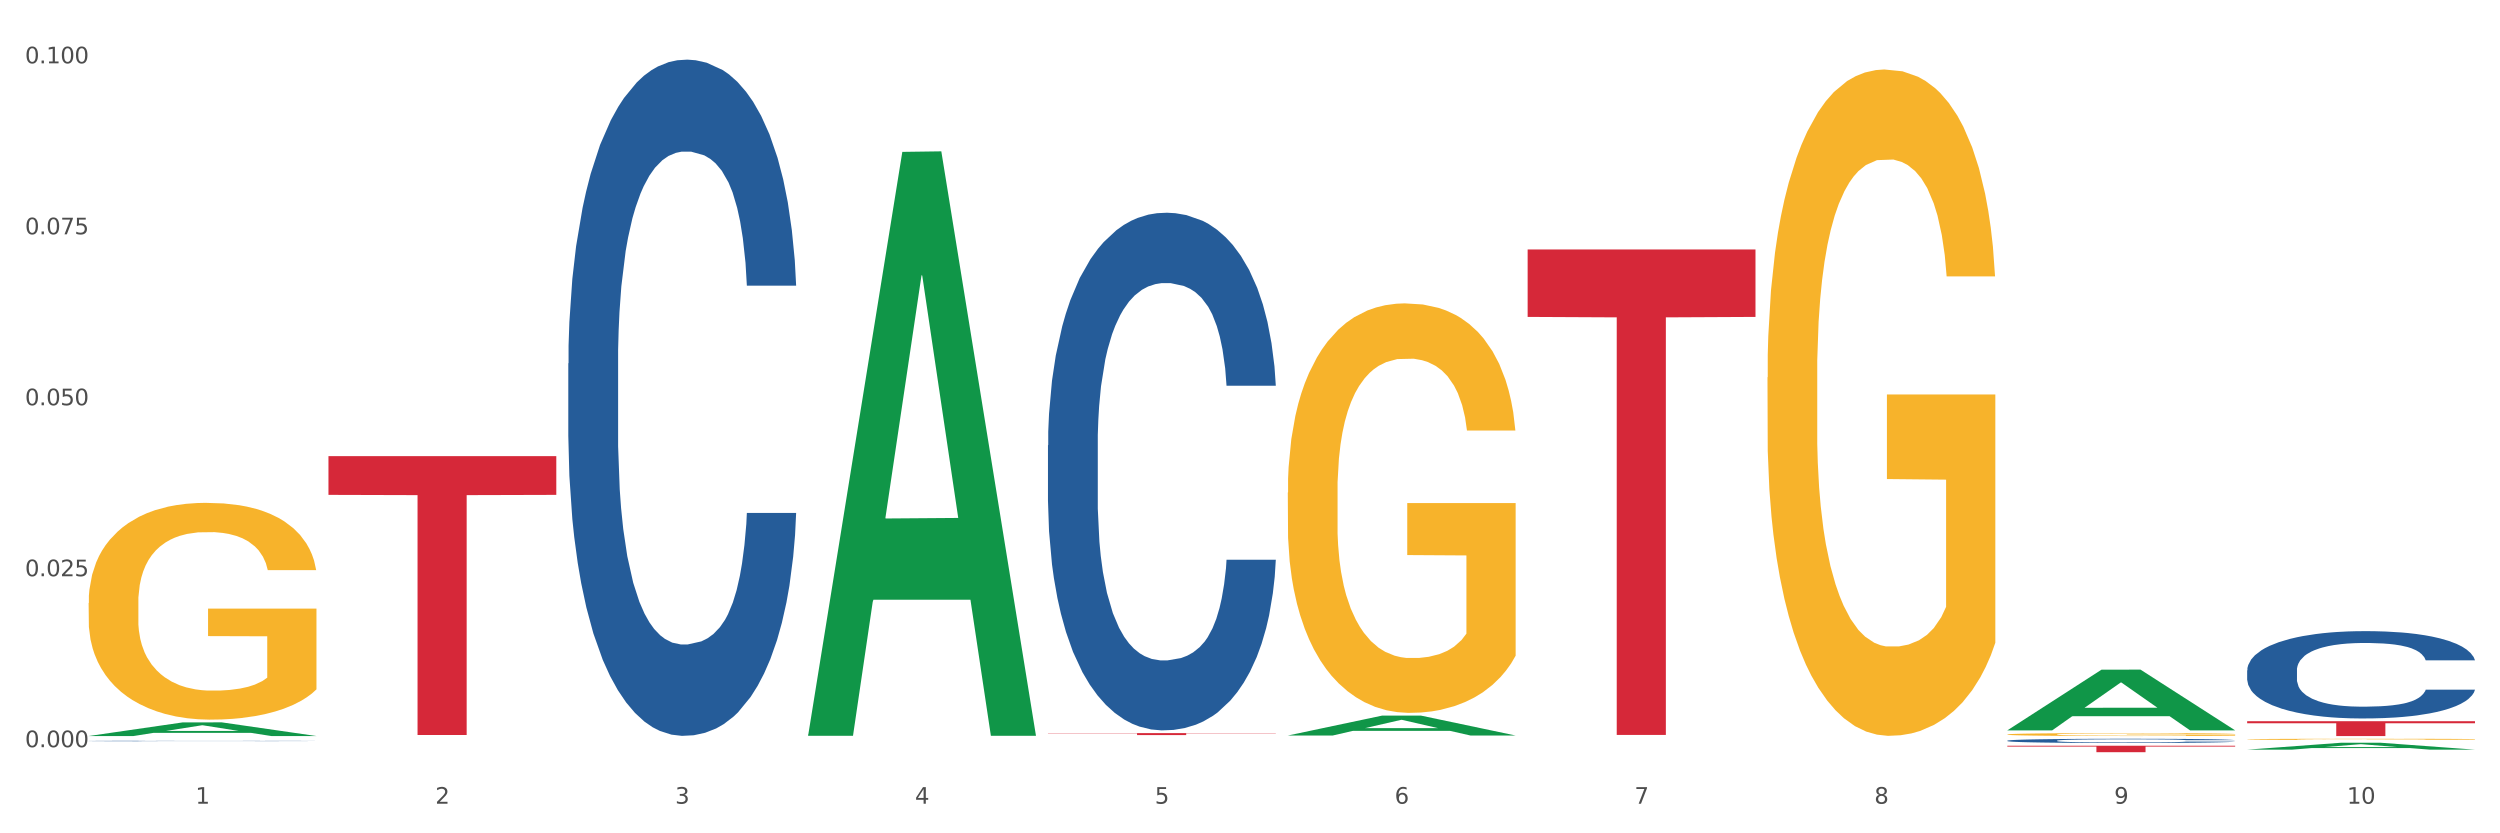 <?xml version="1.0" encoding="utf-8" standalone="no"?>
<!DOCTYPE svg PUBLIC "-//W3C//DTD SVG 1.1//EN"
  "http://www.w3.org/Graphics/SVG/1.1/DTD/svg11.dtd">
<svg xmlns:xlink="http://www.w3.org/1999/xlink" width="1080pt" height="360pt" viewBox="0 0 1080 360" xmlns="http://www.w3.org/2000/svg" version="1.1">
 <rect x="0" y="0" width="1080" height="360" fill="#333333" stroke="none"/>
 <defs>
  <style type="text/css">*{stroke-linejoin: round; stroke-linecap: butt}</style>
 </defs>
 <g id="figure_1">
  <g id="patch_1">
   <path d="M 0 360 
L 1080 360 
L 1080 0 
L 0 0 
z
" style="fill: #ffffff; stroke: #ffffff; stroke-linejoin: miter"/>
  </g>
  <g id="axes_1">
   <g id="matplotlib.axis_1">
    <g id="xtick_1">
     <g id="text_1">
      <!-- 1 -->
      <g style="fill: #4d4d4d" transform="translate(84.444 347.204) scale(0.096 -0.096)">
       <defs>
        <path id="DejaVuSans-31" d="M 794 531 
L 1825 531 
L 1825 4091 
L 703 3866 
L 703 4441 
L 1819 4666 
L 2450 4666 
L 2450 531 
L 3481 531 
L 3481 0 
L 794 0 
L 794 531 
z
" transform="scale(0.016)"/>
       </defs>
       <use xlink:href="#DejaVuSans-31"/>
      </g>
     </g>
    </g>
    <g id="xtick_2">
     <g id="text_2">
      <!-- 2 -->
      <g style="fill: #4d4d4d" transform="translate(188.053 347.204) scale(0.096 -0.096)">
       <defs>
        <path id="DejaVuSans-32" d="M 1228 531 
L 3431 531 
L 3431 0 
L 469 0 
L 469 531 
Q 828 903 1448 1529 
Q 2069 2156 2228 2338 
Q 2531 2678 2651 2914 
Q 2772 3150 2772 3378 
Q 2772 3750 2511 3984 
Q 2250 4219 1831 4219 
Q 1534 4219 1204 4116 
Q 875 4013 500 3803 
L 500 4441 
Q 881 4594 1212 4672 
Q 1544 4750 1819 4750 
Q 2544 4750 2975 4387 
Q 3406 4025 3406 3419 
Q 3406 3131 3298 2873 
Q 3191 2616 2906 2266 
Q 2828 2175 2409 1742 
Q 1991 1309 1228 531 
z
" transform="scale(0.016)"/>
       </defs>
       <use xlink:href="#DejaVuSans-32"/>
      </g>
     </g>
    </g>
    <g id="xtick_3">
     <g id="text_3">
      <!-- 3 -->
      <g style="fill: #4d4d4d" transform="translate(291.663 347.204) scale(0.096 -0.096)">
       <defs>
        <path id="DejaVuSans-33" d="M 2597 2516 
Q 3050 2419 3304 2112 
Q 3559 1806 3559 1356 
Q 3559 666 3084 287 
Q 2609 -91 1734 -91 
Q 1441 -91 1130 -33 
Q 819 25 488 141 
L 488 750 
Q 750 597 1062 519 
Q 1375 441 1716 441 
Q 2309 441 2620 675 
Q 2931 909 2931 1356 
Q 2931 1769 2642 2001 
Q 2353 2234 1838 2234 
L 1294 2234 
L 1294 2753 
L 1863 2753 
Q 2328 2753 2575 2939 
Q 2822 3125 2822 3475 
Q 2822 3834 2567 4026 
Q 2313 4219 1838 4219 
Q 1578 4219 1281 4162 
Q 984 4106 628 3988 
L 628 4550 
Q 988 4650 1302 4700 
Q 1616 4750 1894 4750 
Q 2613 4750 3031 4423 
Q 3450 4097 3450 3541 
Q 3450 3153 3228 2886 
Q 3006 2619 2597 2516 
z
" transform="scale(0.016)"/>
       </defs>
       <use xlink:href="#DejaVuSans-33"/>
      </g>
     </g>
    </g>
    <g id="xtick_4">
     <g id="text_4">
      <!-- 4 -->
      <g style="fill: #4d4d4d" transform="translate(395.273 347.204) scale(0.096 -0.096)">
       <defs>
        <path id="DejaVuSans-34" d="M 2419 4116 
L 825 1625 
L 2419 1625 
L 2419 4116 
z
M 2253 4666 
L 3047 4666 
L 3047 1625 
L 3713 1625 
L 3713 1100 
L 3047 1100 
L 3047 0 
L 2419 0 
L 2419 1100 
L 313 1100 
L 313 1709 
L 2253 4666 
z
" transform="scale(0.016)"/>
       </defs>
       <use xlink:href="#DejaVuSans-34"/>
      </g>
     </g>
    </g>
    <g id="xtick_5">
     <g id="text_5">
      <!-- 5 -->
      <g style="fill: #4d4d4d" transform="translate(498.883 347.204) scale(0.096 -0.096)">
       <defs>
        <path id="DejaVuSans-35" d="M 691 4666 
L 3169 4666 
L 3169 4134 
L 1269 4134 
L 1269 2991 
Q 1406 3038 1543 3061 
Q 1681 3084 1819 3084 
Q 2600 3084 3056 2656 
Q 3513 2228 3513 1497 
Q 3513 744 3044 326 
Q 2575 -91 1722 -91 
Q 1428 -91 1123 -41 
Q 819 9 494 109 
L 494 744 
Q 775 591 1075 516 
Q 1375 441 1709 441 
Q 2250 441 2565 725 
Q 2881 1009 2881 1497 
Q 2881 1984 2565 2268 
Q 2250 2553 1709 2553 
Q 1456 2553 1204 2497 
Q 953 2441 691 2322 
L 691 4666 
z
" transform="scale(0.016)"/>
       </defs>
       <use xlink:href="#DejaVuSans-35"/>
      </g>
     </g>
    </g>
    <g id="xtick_6">
     <g id="text_6">
      <!-- 6 -->
      <g style="fill: #4d4d4d" transform="translate(602.492 347.204) scale(0.096 -0.096)">
       <defs>
        <path id="DejaVuSans-36" d="M 2113 2584 
Q 1688 2584 1439 2293 
Q 1191 2003 1191 1497 
Q 1191 994 1439 701 
Q 1688 409 2113 409 
Q 2538 409 2786 701 
Q 3034 994 3034 1497 
Q 3034 2003 2786 2293 
Q 2538 2584 2113 2584 
z
M 3366 4563 
L 3366 3988 
Q 3128 4100 2886 4159 
Q 2644 4219 2406 4219 
Q 1781 4219 1451 3797 
Q 1122 3375 1075 2522 
Q 1259 2794 1537 2939 
Q 1816 3084 2150 3084 
Q 2853 3084 3261 2657 
Q 3669 2231 3669 1497 
Q 3669 778 3244 343 
Q 2819 -91 2113 -91 
Q 1303 -91 875 529 
Q 447 1150 447 2328 
Q 447 3434 972 4092 
Q 1497 4750 2381 4750 
Q 2619 4750 2861 4703 
Q 3103 4656 3366 4563 
z
" transform="scale(0.016)"/>
       </defs>
       <use xlink:href="#DejaVuSans-36"/>
      </g>
     </g>
    </g>
    <g id="xtick_7">
     <g id="text_7">
      <!-- 7 -->
      <g style="fill: #4d4d4d" transform="translate(706.102 347.204) scale(0.096 -0.096)">
       <defs>
        <path id="DejaVuSans-37" d="M 525 4666 
L 3525 4666 
L 3525 4397 
L 1831 0 
L 1172 0 
L 2766 4134 
L 525 4134 
L 525 4666 
z
" transform="scale(0.016)"/>
       </defs>
       <use xlink:href="#DejaVuSans-37"/>
      </g>
     </g>
    </g>
    <g id="xtick_8">
     <g id="text_8">
      <!-- 8 -->
      <g style="fill: #4d4d4d" transform="translate(809.712 347.204) scale(0.096 -0.096)">
       <defs>
        <path id="DejaVuSans-38" d="M 2034 2216 
Q 1584 2216 1326 1975 
Q 1069 1734 1069 1313 
Q 1069 891 1326 650 
Q 1584 409 2034 409 
Q 2484 409 2743 651 
Q 3003 894 3003 1313 
Q 3003 1734 2745 1975 
Q 2488 2216 2034 2216 
z
M 1403 2484 
Q 997 2584 770 2862 
Q 544 3141 544 3541 
Q 544 4100 942 4425 
Q 1341 4750 2034 4750 
Q 2731 4750 3128 4425 
Q 3525 4100 3525 3541 
Q 3525 3141 3298 2862 
Q 3072 2584 2669 2484 
Q 3125 2378 3379 2068 
Q 3634 1759 3634 1313 
Q 3634 634 3220 271 
Q 2806 -91 2034 -91 
Q 1263 -91 848 271 
Q 434 634 434 1313 
Q 434 1759 690 2068 
Q 947 2378 1403 2484 
z
M 1172 3481 
Q 1172 3119 1398 2916 
Q 1625 2713 2034 2713 
Q 2441 2713 2670 2916 
Q 2900 3119 2900 3481 
Q 2900 3844 2670 4047 
Q 2441 4250 2034 4250 
Q 1625 4250 1398 4047 
Q 1172 3844 1172 3481 
z
" transform="scale(0.016)"/>
       </defs>
       <use xlink:href="#DejaVuSans-38"/>
      </g>
     </g>
    </g>
    <g id="xtick_9">
     <g id="text_9">
      <!-- 9 -->
      <g style="fill: #4d4d4d" transform="translate(913.322 347.204) scale(0.096 -0.096)">
       <defs>
        <path id="DejaVuSans-39" d="M 703 97 
L 703 672 
Q 941 559 1184 500 
Q 1428 441 1663 441 
Q 2288 441 2617 861 
Q 2947 1281 2994 2138 
Q 2813 1869 2534 1725 
Q 2256 1581 1919 1581 
Q 1219 1581 811 2004 
Q 403 2428 403 3163 
Q 403 3881 828 4315 
Q 1253 4750 1959 4750 
Q 2769 4750 3195 4129 
Q 3622 3509 3622 2328 
Q 3622 1225 3098 567 
Q 2575 -91 1691 -91 
Q 1453 -91 1209 -44 
Q 966 3 703 97 
z
M 1959 2075 
Q 2384 2075 2632 2365 
Q 2881 2656 2881 3163 
Q 2881 3666 2632 3958 
Q 2384 4250 1959 4250 
Q 1534 4250 1286 3958 
Q 1038 3666 1038 3163 
Q 1038 2656 1286 2365 
Q 1534 2075 1959 2075 
z
" transform="scale(0.016)"/>
       </defs>
       <use xlink:href="#DejaVuSans-39"/>
      </g>
     </g>
    </g>
    <g id="xtick_10">
     <g id="text_10">
      <!-- 10 -->
      <g style="fill: #4d4d4d" transform="translate(1013.877 347.204) scale(0.096 -0.096)">
       <defs>
        <path id="DejaVuSans-30" d="M 2034 4250 
Q 1547 4250 1301 3770 
Q 1056 3291 1056 2328 
Q 1056 1369 1301 889 
Q 1547 409 2034 409 
Q 2525 409 2770 889 
Q 3016 1369 3016 2328 
Q 3016 3291 2770 3770 
Q 2525 4250 2034 4250 
z
M 2034 4750 
Q 2819 4750 3233 4129 
Q 3647 3509 3647 2328 
Q 3647 1150 3233 529 
Q 2819 -91 2034 -91 
Q 1250 -91 836 529 
Q 422 1150 422 2328 
Q 422 3509 836 4129 
Q 1250 4750 2034 4750 
z
" transform="scale(0.016)"/>
       </defs>
       <use xlink:href="#DejaVuSans-31"/>
       <use xlink:href="#DejaVuSans-30" transform="translate(63.623 0)"/>
      </g>
     </g>
    </g>
    <g id="xtick_11"/>
    <g id="xtick_12"/>
    <g id="xtick_13"/>
    <g id="xtick_14"/>
    <g id="xtick_15"/>
    <g id="xtick_16"/>
    <g id="xtick_17"/>
    <g id="xtick_18"/>
    <g id="xtick_19"/>
   </g>
   <g id="matplotlib.axis_2">
    <g id="ytick_1">
     <g id="text_11">
      <!-- 0.000 -->
      <g style="fill: #4d4d4d" transform="translate(10.8 322.789) scale(0.096 -0.096)">
       <defs>
        <path id="DejaVuSans-2e" d="M 684 794 
L 1344 794 
L 1344 0 
L 684 0 
L 684 794 
z
" transform="scale(0.016)"/>
       </defs>
       <use xlink:href="#DejaVuSans-30"/>
       <use xlink:href="#DejaVuSans-2e" transform="translate(63.623 0)"/>
       <use xlink:href="#DejaVuSans-30" transform="translate(95.41 0)"/>
       <use xlink:href="#DejaVuSans-30" transform="translate(159.033 0)"/>
       <use xlink:href="#DejaVuSans-30" transform="translate(222.656 0)"/>
      </g>
     </g>
    </g>
    <g id="ytick_2">
     <g id="text_12">
      <!-- 0.025 -->
      <g style="fill: #4d4d4d" transform="translate(10.8 248.933) scale(0.096 -0.096)">
       <use xlink:href="#DejaVuSans-30"/>
       <use xlink:href="#DejaVuSans-2e" transform="translate(63.623 0)"/>
       <use xlink:href="#DejaVuSans-30" transform="translate(95.41 0)"/>
       <use xlink:href="#DejaVuSans-32" transform="translate(159.033 0)"/>
       <use xlink:href="#DejaVuSans-35" transform="translate(222.656 0)"/>
      </g>
     </g>
    </g>
    <g id="ytick_3">
     <g id="text_13">
      <!-- 0.050 -->
      <g style="fill: #4d4d4d" transform="translate(10.8 175.077) scale(0.096 -0.096)">
       <use xlink:href="#DejaVuSans-30"/>
       <use xlink:href="#DejaVuSans-2e" transform="translate(63.623 0)"/>
       <use xlink:href="#DejaVuSans-30" transform="translate(95.41 0)"/>
       <use xlink:href="#DejaVuSans-35" transform="translate(159.033 0)"/>
       <use xlink:href="#DejaVuSans-30" transform="translate(222.656 0)"/>
      </g>
     </g>
    </g>
    <g id="ytick_4">
     <g id="text_14">
      <!-- 0.075 -->
      <g style="fill: #4d4d4d" transform="translate(10.8 101.22) scale(0.096 -0.096)">
       <use xlink:href="#DejaVuSans-30"/>
       <use xlink:href="#DejaVuSans-2e" transform="translate(63.623 0)"/>
       <use xlink:href="#DejaVuSans-30" transform="translate(95.41 0)"/>
       <use xlink:href="#DejaVuSans-37" transform="translate(159.033 0)"/>
       <use xlink:href="#DejaVuSans-35" transform="translate(222.656 0)"/>
      </g>
     </g>
    </g>
    <g id="ytick_5">
     <g id="text_15">
      <!-- 0.100 -->
      <g style="fill: #4d4d4d" transform="translate(10.8 27.364) scale(0.096 -0.096)">
       <use xlink:href="#DejaVuSans-30"/>
       <use xlink:href="#DejaVuSans-2e" transform="translate(63.623 0)"/>
       <use xlink:href="#DejaVuSans-31" transform="translate(95.41 0)"/>
       <use xlink:href="#DejaVuSans-30" transform="translate(159.033 0)"/>
       <use xlink:href="#DejaVuSans-30" transform="translate(222.656 0)"/>
      </g>
     </g>
    </g>
    <g id="ytick_6"/>
    <g id="ytick_7"/>
    <g id="ytick_8"/>
    <g id="ytick_9"/>
   </g>
   <g id="PolyCollection_1">
    <path d="M 38.283 317.957 
L 38.384 317.952 
L 78.974 312.067 
L 95.818 312.061 
L 136.712 317.969 
L 117.229 317.969 
L 108.401 316.593 
L 66.493 316.593 
L 66.188 316.615 
L 57.664 317.969 
L 38.283 317.969 
L 38.283 317.957 
L 71.769 315.772 
L 103.125 315.766 
L 87.599 313.32 
L 87.396 313.309 
L 87.193 313.326 
L 71.668 315.766 
L 71.769 315.772 
L 38.283 317.957 
z
" clip-path="url(#p0f17a58a1f)" style="fill: #109648"/>
    <path d="M 970.771 289.6 
L 970.887 289.566 
L 970.887 288.601 
L 971.236 287.291 
L 972.516 284.879 
L 974.145 283.053 
L 976.937 280.917 
L 978.45 280.021 
L 980.428 279.021 
L 984.5 277.402 
L 989.154 276.024 
L 992.411 275.265 
L 994.854 274.783 
L 1000.323 273.922 
L 1003.464 273.543 
L 1006.722 273.232 
L 1009.514 273.026 
L 1014.168 272.784 
L 1017.891 272.681 
L 1022.196 272.647 
L 1025.803 272.681 
L 1030.573 272.819 
L 1037.554 273.232 
L 1040.23 273.474 
L 1043.836 273.887 
L 1047.56 274.438 
L 1050.585 274.99 
L 1054.075 275.782 
L 1057.682 276.816 
L 1061.172 278.125 
L 1063.615 279.332 
L 1065.593 280.606 
L 1067.338 282.157 
L 1068.618 283.845 
L 1069.2 285.258 
L 1047.909 285.258 
L 1047.327 283.983 
L 1046.163 282.605 
L 1045 281.675 
L 1043.72 280.917 
L 1041.742 280.055 
L 1039.997 279.504 
L 1037.088 278.849 
L 1034.412 278.436 
L 1032.202 278.194 
L 1029.526 277.988 
L 1023.825 277.781 
L 1019.753 277.781 
L 1017.193 277.85 
L 1014.052 278.022 
L 1011.376 278.263 
L 1008.234 278.677 
L 1005.791 279.125 
L 1003.348 279.711 
L 1001.952 280.124 
L 999.857 280.882 
L 998.461 281.502 
L 996.6 282.571 
L 995.553 283.329 
L 993.691 285.293 
L 992.877 286.74 
L 992.528 287.739 
L 992.295 288.842 
L 992.295 294.217 
L 992.993 296.629 
L 993.575 297.663 
L 994.505 298.835 
L 996.251 300.351 
L 998.81 301.833 
L 1001.486 302.901 
L 1003.697 303.555 
L 1005.791 304.038 
L 1007.885 304.417 
L 1010.445 304.761 
L 1012.539 304.968 
L 1015.681 305.175 
L 1019.404 305.278 
L 1022.312 305.278 
L 1028.246 305.106 
L 1030.922 304.934 
L 1033.482 304.693 
L 1036.274 304.313 
L 1038.484 303.9 
L 1039.764 303.59 
L 1041.859 302.935 
L 1043.487 302.246 
L 1044.884 301.453 
L 1045.814 300.764 
L 1046.861 299.731 
L 1047.676 298.559 
L 1047.909 297.939 
L 1069.2 297.939 
L 1068.735 299.179 
L 1067.92 300.385 
L 1066.291 302.005 
L 1065.012 302.935 
L 1063.034 304.072 
L 1060.939 305.037 
L 1058.031 306.105 
L 1055.355 306.898 
L 1052.562 307.587 
L 1049.537 308.207 
L 1044.069 309.069 
L 1042.091 309.31 
L 1037.903 309.723 
L 1034.645 309.965 
L 1029.875 310.206 
L 1024.988 310.344 
L 1019.869 310.378 
L 1015.332 310.309 
L 1010.329 310.102 
L 1007.187 309.896 
L 1003.697 309.586 
L 999.625 309.103 
L 995.785 308.517 
L 992.179 307.828 
L 988.804 307.036 
L 985.663 306.14 
L 981.591 304.658 
L 978.566 303.211 
L 976.355 301.867 
L 974.843 300.73 
L 973.33 299.283 
L 972.516 298.283 
L 971.236 295.871 
L 970.771 293.632 
L 970.771 289.6 
z
" clip-path="url(#p0f17a58a1f)" style="fill: #255c99"/>
    <path d="M 867.161 319.967 
L 867.277 319.966 
L 867.277 319.919 
L 867.626 319.855 
L 868.906 319.738 
L 870.535 319.649 
L 873.327 319.545 
L 874.84 319.501 
L 876.818 319.452 
L 880.89 319.374 
L 885.544 319.306 
L 888.801 319.27 
L 891.245 319.246 
L 896.713 319.204 
L 899.854 319.186 
L 903.112 319.171 
L 905.904 319.161 
L 910.558 319.149 
L 914.281 319.144 
L 918.586 319.142 
L 922.193 319.144 
L 926.963 319.15 
L 933.944 319.171 
L 936.62 319.182 
L 940.227 319.202 
L 943.95 319.229 
L 946.975 319.256 
L 950.465 319.295 
L 954.072 319.345 
L 957.562 319.409 
L 960.006 319.467 
L 961.984 319.53 
L 963.729 319.605 
L 965.009 319.687 
L 965.59 319.756 
L 944.299 319.756 
L 943.717 319.694 
L 942.554 319.627 
L 941.39 319.582 
L 940.11 319.545 
L 938.132 319.503 
L 936.387 319.476 
L 933.479 319.444 
L 930.803 319.424 
L 928.592 319.412 
L 925.916 319.402 
L 920.215 319.392 
L 916.143 319.392 
L 913.583 319.395 
L 910.442 319.404 
L 907.766 319.415 
L 904.625 319.436 
L 902.181 319.457 
L 899.738 319.486 
L 898.342 319.506 
L 896.248 319.543 
L 894.851 319.573 
L 892.99 319.625 
L 891.943 319.662 
L 890.081 319.758 
L 889.267 319.828 
L 888.918 319.877 
L 888.685 319.93 
L 888.685 320.192 
L 889.383 320.31 
L 889.965 320.36 
L 890.896 320.417 
L 892.641 320.491 
L 895.201 320.563 
L 897.877 320.615 
L 900.087 320.647 
L 902.181 320.67 
L 904.276 320.689 
L 906.835 320.705 
L 908.929 320.715 
L 912.071 320.726 
L 915.794 320.731 
L 918.703 320.731 
L 924.636 320.722 
L 927.312 320.714 
L 929.872 320.702 
L 932.664 320.684 
L 934.875 320.663 
L 936.155 320.648 
L 938.249 320.617 
L 939.878 320.583 
L 941.274 320.544 
L 942.205 320.511 
L 943.252 320.461 
L 944.066 320.403 
L 944.299 320.373 
L 965.59 320.373 
L 965.125 320.434 
L 964.31 320.492 
L 962.682 320.571 
L 961.402 320.617 
L 959.424 320.672 
L 957.33 320.719 
L 954.421 320.771 
L 951.745 320.809 
L 948.953 320.843 
L 945.928 320.873 
L 940.459 320.915 
L 938.481 320.927 
L 934.293 320.947 
L 931.035 320.959 
L 926.265 320.97 
L 921.379 320.977 
L 916.259 320.979 
L 911.722 320.975 
L 906.719 320.965 
L 903.577 320.955 
L 900.087 320.94 
L 896.015 320.917 
L 892.176 320.888 
L 888.569 320.855 
L 885.195 320.816 
L 882.053 320.773 
L 877.981 320.7 
L 874.956 320.63 
L 872.746 320.565 
L 871.233 320.509 
L 869.721 320.439 
L 868.906 320.39 
L 867.626 320.273 
L 867.161 320.164 
L 867.161 319.967 
z
" clip-path="url(#p0f17a58a1f)" style="fill: #255c99"/>
    <path d="M 452.722 192.378 
L 452.838 192.174 
L 452.838 186.455 
L 453.187 178.695 
L 454.467 164.399 
L 456.096 153.574 
L 458.888 140.912 
L 460.401 135.602 
L 462.379 129.679 
L 466.451 120.081 
L 471.105 111.911 
L 474.362 107.418 
L 476.806 104.559 
L 482.274 99.453 
L 485.415 97.207 
L 488.673 95.369 
L 491.465 94.143 
L 496.119 92.714 
L 499.842 92.101 
L 504.147 91.897 
L 507.754 92.101 
L 512.524 92.918 
L 519.505 95.369 
L 522.181 96.798 
L 525.788 99.249 
L 529.511 102.517 
L 532.536 105.784 
L 536.026 110.482 
L 539.633 116.609 
L 543.123 124.369 
L 545.567 131.517 
L 547.545 139.074 
L 549.29 148.264 
L 550.57 158.272 
L 551.151 166.645 
L 529.86 166.645 
L 529.278 159.089 
L 528.115 150.919 
L 526.951 145.405 
L 525.671 140.912 
L 523.693 135.806 
L 521.948 132.539 
L 519.04 128.658 
L 516.364 126.207 
L 514.153 124.778 
L 511.477 123.552 
L 505.776 122.327 
L 501.704 122.327 
L 499.144 122.736 
L 496.003 123.757 
L 493.327 125.186 
L 490.186 127.637 
L 487.742 130.292 
L 485.299 133.764 
L 483.903 136.215 
L 481.809 140.708 
L 480.412 144.384 
L 478.551 150.715 
L 477.504 155.208 
L 475.642 166.849 
L 474.828 175.427 
L 474.479 181.35 
L 474.246 187.885 
L 474.246 219.745 
L 474.944 234.041 
L 475.526 240.168 
L 476.457 247.112 
L 478.202 256.098 
L 480.762 264.88 
L 483.438 271.211 
L 485.648 275.092 
L 487.742 277.951 
L 489.837 280.197 
L 492.396 282.24 
L 494.49 283.465 
L 497.632 284.69 
L 501.355 285.303 
L 504.264 285.303 
L 510.197 284.282 
L 512.873 283.261 
L 515.433 281.831 
L 518.225 279.585 
L 520.436 277.134 
L 521.716 275.296 
L 523.81 271.415 
L 525.439 267.331 
L 526.835 262.633 
L 527.766 258.549 
L 528.813 252.422 
L 529.627 245.478 
L 529.86 241.802 
L 551.151 241.802 
L 550.686 249.154 
L 549.871 256.302 
L 548.243 265.901 
L 546.963 271.415 
L 544.985 278.155 
L 542.891 283.873 
L 539.982 290.205 
L 537.306 294.902 
L 534.514 298.987 
L 531.489 302.663 
L 526.02 307.768 
L 524.042 309.198 
L 519.854 311.649 
L 516.596 313.078 
L 511.826 314.508 
L 506.94 315.325 
L 501.82 315.529 
L 497.283 315.121 
L 492.28 313.895 
L 489.138 312.67 
L 485.648 310.832 
L 481.576 307.973 
L 477.737 304.501 
L 474.13 300.416 
L 470.756 295.719 
L 467.614 290.409 
L 463.542 281.627 
L 460.517 273.049 
L 458.307 265.084 
L 456.794 258.345 
L 455.282 249.767 
L 454.467 243.844 
L 453.187 229.548 
L 452.722 216.273 
L 452.722 192.378 
z
" clip-path="url(#p0f17a58a1f)" style="fill: #255c99"/>
    <path d="M 245.502 157.021 
L 245.619 156.755 
L 245.619 149.284 
L 245.968 139.146 
L 247.248 120.471 
L 248.877 106.331 
L 251.669 89.79 
L 253.181 82.853 
L 255.159 75.116 
L 259.231 62.577 
L 263.885 51.905 
L 267.143 46.036 
L 269.586 42.301 
L 275.055 35.631 
L 278.196 32.696 
L 281.454 30.295 
L 284.246 28.694 
L 288.9 26.827 
L 292.623 26.026 
L 296.928 25.759 
L 300.534 26.026 
L 305.305 27.093 
L 312.285 30.295 
L 314.961 32.163 
L 318.568 35.364 
L 322.291 39.633 
L 325.316 43.901 
L 328.807 50.038 
L 332.413 58.041 
L 335.904 68.18 
L 338.347 77.517 
L 340.325 87.389 
L 342.07 99.394 
L 343.35 112.467 
L 343.932 123.406 
L 322.64 123.406 
L 322.059 113.534 
L 320.895 102.863 
L 319.732 95.659 
L 318.452 89.79 
L 316.474 83.12 
L 314.729 78.851 
L 311.82 73.782 
L 309.144 70.581 
L 306.934 68.713 
L 304.258 67.112 
L 298.557 65.512 
L 294.484 65.512 
L 291.925 66.045 
L 288.783 67.379 
L 286.107 69.247 
L 282.966 72.448 
L 280.523 75.917 
L 278.08 80.452 
L 276.683 83.653 
L 274.589 89.523 
L 273.193 94.325 
L 271.331 102.596 
L 270.284 108.465 
L 268.423 123.672 
L 267.608 134.878 
L 267.259 142.615 
L 267.027 151.152 
L 267.027 192.772 
L 267.725 211.447 
L 268.306 219.451 
L 269.237 228.522 
L 270.982 240.261 
L 273.542 251.733 
L 276.218 260.003 
L 278.429 265.072 
L 280.523 268.808 
L 282.617 271.742 
L 285.177 274.41 
L 287.271 276.011 
L 290.412 277.612 
L 294.135 278.412 
L 297.044 278.412 
L 302.978 277.078 
L 305.654 275.744 
L 308.213 273.877 
L 311.006 270.942 
L 313.216 267.74 
L 314.496 265.339 
L 316.59 260.27 
L 318.219 254.934 
L 319.615 248.798 
L 320.546 243.462 
L 321.593 235.458 
L 322.408 226.388 
L 322.64 221.585 
L 343.932 221.585 
L 343.466 231.19 
L 342.652 240.528 
L 341.023 253.067 
L 339.743 260.27 
L 337.765 269.074 
L 335.671 276.545 
L 332.762 284.815 
L 330.087 290.951 
L 327.294 296.287 
L 324.269 301.089 
L 318.801 307.759 
L 316.823 309.627 
L 312.635 312.828 
L 309.377 314.696 
L 304.607 316.563 
L 299.72 317.631 
L 294.601 317.897 
L 290.063 317.364 
L 285.06 315.763 
L 281.919 314.162 
L 278.429 311.761 
L 274.356 308.026 
L 270.517 303.491 
L 266.91 298.155 
L 263.536 292.019 
L 260.395 285.082 
L 256.323 273.61 
L 253.298 262.405 
L 251.087 252 
L 249.575 243.195 
L 248.062 231.99 
L 247.248 224.253 
L 245.968 205.578 
L 245.502 188.236 
L 245.502 157.021 
z
" clip-path="url(#p0f17a58a1f)" style="fill: #255c99"/>
    <path d="M 38.283 320.105 
L 38.399 320.105 
L 38.399 320.099 
L 38.748 320.091 
L 40.028 320.077 
L 41.657 320.066 
L 44.449 320.053 
L 45.962 320.047 
L 47.94 320.041 
L 52.012 320.031 
L 56.666 320.023 
L 59.923 320.018 
L 62.367 320.015 
L 67.835 320.01 
L 70.976 320.008 
L 74.234 320.006 
L 77.026 320.005 
L 81.68 320.003 
L 85.403 320.003 
L 89.708 320.003 
L 93.315 320.003 
L 98.085 320.004 
L 105.066 320.006 
L 107.742 320.008 
L 111.349 320.01 
L 115.072 320.013 
L 118.097 320.017 
L 121.587 320.022 
L 125.194 320.028 
L 128.684 320.036 
L 131.128 320.043 
L 133.106 320.051 
L 134.851 320.06 
L 136.131 320.07 
L 136.712 320.079 
L 115.421 320.079 
L 114.839 320.071 
L 113.676 320.063 
L 112.512 320.057 
L 111.232 320.053 
L 109.254 320.047 
L 107.509 320.044 
L 104.601 320.04 
L 101.925 320.038 
L 99.714 320.036 
L 97.038 320.035 
L 91.337 320.034 
L 87.265 320.034 
L 84.705 320.034 
L 81.564 320.035 
L 78.888 320.037 
L 75.747 320.039 
L 73.303 320.042 
L 70.86 320.045 
L 69.464 320.048 
L 67.37 320.052 
L 65.974 320.056 
L 64.112 320.063 
L 63.065 320.067 
L 61.203 320.079 
L 60.389 320.088 
L 60.04 320.094 
L 59.807 320.101 
L 59.807 320.133 
L 60.505 320.148 
L 61.087 320.154 
L 62.018 320.161 
L 63.763 320.17 
L 66.323 320.179 
L 68.999 320.186 
L 71.209 320.19 
L 73.303 320.193 
L 75.398 320.195 
L 77.957 320.197 
L 80.051 320.198 
L 83.193 320.199 
L 86.916 320.2 
L 89.825 320.2 
L 95.758 320.199 
L 98.434 320.198 
L 100.994 320.197 
L 103.786 320.194 
L 105.997 320.192 
L 107.277 320.19 
L 109.371 320.186 
L 111 320.182 
L 112.396 320.177 
L 113.327 320.173 
L 114.374 320.166 
L 115.188 320.159 
L 115.421 320.156 
L 136.712 320.156 
L 136.247 320.163 
L 135.432 320.17 
L 133.804 320.18 
L 132.524 320.186 
L 130.546 320.193 
L 128.452 320.199 
L 125.543 320.205 
L 122.867 320.21 
L 120.075 320.214 
L 117.05 320.218 
L 111.581 320.223 
L 109.603 320.224 
L 105.415 320.227 
L 102.157 320.228 
L 97.387 320.23 
L 92.501 320.231 
L 87.381 320.231 
L 82.844 320.231 
L 77.841 320.229 
L 74.7 320.228 
L 71.209 320.226 
L 67.137 320.223 
L 63.298 320.22 
L 59.691 320.216 
L 56.317 320.211 
L 53.175 320.205 
L 49.103 320.196 
L 46.078 320.188 
L 43.868 320.179 
L 42.355 320.173 
L 40.843 320.164 
L 40.028 320.158 
L 38.748 320.143 
L 38.283 320.13 
L 38.283 320.105 
z
" clip-path="url(#p0f17a58a1f)" style="fill: #255c99"/>
    <path d="M 38.283 260.508 
L 38.399 260.423 
L 38.399 257.344 
L 38.632 254.692 
L 39.794 248.277 
L 41.537 242.974 
L 42.815 240.152 
L 44.093 237.842 
L 45.604 235.533 
L 47.464 233.138 
L 50.834 229.631 
L 52.925 227.835 
L 55.482 225.953 
L 60.13 223.216 
L 63.5 221.676 
L 66.987 220.393 
L 72.681 218.854 
L 76.4 218.17 
L 80.351 217.656 
L 85.115 217.314 
L 88.718 217.229 
L 96.62 217.485 
L 103.36 218.255 
L 106.614 218.854 
L 110.798 219.88 
L 113.006 220.565 
L 116.608 221.933 
L 120.327 223.729 
L 122.883 225.269 
L 126.718 228.177 
L 129.623 231.085 
L 132.296 234.677 
L 133.691 237.158 
L 134.737 239.467 
L 135.666 242.119 
L 136.596 246.31 
L 115.678 246.31 
L 114.865 243.316 
L 113.587 240.494 
L 111.727 237.757 
L 110.1 236.046 
L 107.311 233.908 
L 104.755 232.539 
L 102.082 231.513 
L 98.828 230.657 
L 96.271 230.23 
L 92.669 229.888 
L 85.58 229.973 
L 80.816 230.657 
L 77.562 231.513 
L 75.47 232.283 
L 73.611 233.138 
L 71.519 234.335 
L 69.078 236.132 
L 67.335 237.757 
L 65.592 239.809 
L 64.198 241.862 
L 62.919 244.257 
L 61.873 246.823 
L 61.06 249.475 
L 60.363 252.725 
L 59.782 258.114 
L 59.782 269.832 
L 60.014 272.483 
L 60.595 275.99 
L 61.292 278.642 
L 62.455 281.806 
L 63.5 283.945 
L 65.476 287.024 
L 67.684 289.59 
L 69.427 291.215 
L 71.17 292.583 
L 74.192 294.465 
L 77.562 296.005 
L 80.467 296.946 
L 84.418 297.801 
L 87.091 298.143 
L 89.415 298.314 
L 95.109 298.314 
L 99.177 298.058 
L 103.709 297.459 
L 107.195 296.689 
L 110.1 295.748 
L 113.354 294.209 
L 115.446 292.754 
L 115.446 274.878 
L 89.88 274.793 
L 89.88 262.903 
L 136.712 262.903 
L 136.712 297.801 
L 134.737 299.597 
L 132.529 301.222 
L 130.205 302.676 
L 126.718 304.473 
L 122.535 306.183 
L 118.816 307.381 
L 114.865 308.407 
L 110.217 309.348 
L 104.174 310.203 
L 100.455 310.545 
L 95.807 310.802 
L 90.345 310.888 
L 85.58 310.716 
L 80.932 310.289 
L 76.051 309.519 
L 71.286 308.407 
L 67.684 307.295 
L 64.081 305.927 
L 60.247 304.13 
L 57.225 302.42 
L 54.901 300.88 
L 52.344 298.913 
L 49.555 296.347 
L 47.464 294.037 
L 45.604 291.643 
L 43.629 288.563 
L 42.234 285.912 
L 40.84 282.576 
L 40.026 280.096 
L 39.096 276.247 
L 38.399 270.858 
L 38.283 260.508 
z
" clip-path="url(#p0f17a58a1f)" style="fill: #f7b32b"/>
    <path d="M 970.771 319.391 
L 970.887 319.391 
L 970.887 319.373 
L 971.119 319.358 
L 972.281 319.321 
L 974.025 319.29 
L 975.303 319.274 
L 976.581 319.261 
L 978.092 319.247 
L 979.951 319.234 
L 983.321 319.213 
L 985.413 319.203 
L 987.97 319.192 
L 992.618 319.177 
L 995.988 319.168 
L 999.474 319.16 
L 1005.169 319.151 
L 1008.887 319.147 
L 1012.838 319.145 
L 1017.603 319.143 
L 1021.206 319.142 
L 1029.108 319.144 
L 1035.848 319.148 
L 1039.102 319.151 
L 1043.285 319.157 
L 1045.493 319.161 
L 1049.096 319.169 
L 1052.814 319.179 
L 1055.371 319.188 
L 1059.206 319.205 
L 1062.111 319.222 
L 1064.784 319.242 
L 1066.179 319.257 
L 1067.224 319.27 
L 1068.154 319.285 
L 1069.084 319.309 
L 1048.166 319.309 
L 1047.353 319.292 
L 1046.074 319.276 
L 1044.215 319.26 
L 1042.588 319.25 
L 1039.799 319.238 
L 1037.242 319.23 
L 1034.57 319.224 
L 1031.316 319.219 
L 1028.759 319.217 
L 1025.157 319.215 
L 1018.068 319.215 
L 1013.303 319.219 
L 1010.049 319.224 
L 1007.958 319.229 
L 1006.098 319.234 
L 1004.007 319.24 
L 1001.566 319.251 
L 999.823 319.26 
L 998.08 319.272 
L 996.685 319.284 
L 995.407 319.298 
L 994.361 319.312 
L 993.548 319.328 
L 992.851 319.346 
L 992.269 319.377 
L 992.269 319.445 
L 992.502 319.46 
L 993.083 319.48 
L 993.78 319.495 
L 994.942 319.514 
L 995.988 319.526 
L 997.964 319.544 
L 1000.172 319.558 
L 1001.915 319.568 
L 1003.658 319.576 
L 1006.679 319.586 
L 1010.049 319.595 
L 1012.955 319.601 
L 1016.906 319.606 
L 1019.579 319.608 
L 1021.903 319.609 
L 1027.597 319.609 
L 1031.664 319.607 
L 1036.197 319.604 
L 1039.683 319.599 
L 1042.588 319.594 
L 1045.842 319.585 
L 1047.934 319.577 
L 1047.934 319.474 
L 1022.368 319.473 
L 1022.368 319.405 
L 1069.2 319.405 
L 1069.2 319.606 
L 1067.224 319.616 
L 1065.016 319.625 
L 1062.692 319.634 
L 1059.206 319.644 
L 1055.022 319.654 
L 1051.304 319.661 
L 1047.353 319.667 
L 1042.704 319.672 
L 1036.661 319.677 
L 1032.943 319.679 
L 1028.294 319.68 
L 1022.832 319.681 
L 1018.068 319.68 
L 1013.42 319.677 
L 1008.539 319.673 
L 1003.774 319.667 
L 1000.172 319.66 
L 996.569 319.652 
L 992.734 319.642 
L 989.713 319.632 
L 987.389 319.623 
L 984.832 319.612 
L 982.043 319.597 
L 979.951 319.584 
L 978.092 319.57 
L 976.116 319.552 
L 974.722 319.537 
L 973.327 319.518 
L 972.514 319.504 
L 971.584 319.482 
L 970.887 319.451 
L 970.771 319.391 
z
" clip-path="url(#p0f17a58a1f)" style="fill: #f7b32b"/>
    <path d="M 141.893 197.044 
L 240.322 197.044 
L 240.322 213.785 
L 201.603 213.898 
L 201.603 317.506 
L 180.378 317.506 
L 180.378 213.898 
L 141.893 213.785 
L 141.893 197.158 
L 141.893 197.044 
z
" clip-path="url(#p0f17a58a1f)" style="fill: #d62839"/>
    <path d="M 452.722 316.703 
L 551.151 316.703 
L 551.151 316.821 
L 512.433 316.822 
L 512.433 317.556 
L 491.207 317.556 
L 491.207 316.822 
L 452.722 316.821 
L 452.722 316.704 
L 452.722 316.703 
z
" clip-path="url(#p0f17a58a1f)" style="fill: #d62839"/>
    <path d="M 659.941 107.758 
L 758.371 107.758 
L 758.371 136.904 
L 719.652 137.101 
L 719.652 317.492 
L 698.427 317.492 
L 698.427 137.101 
L 659.941 136.904 
L 659.941 107.955 
L 659.941 107.758 
z
" clip-path="url(#p0f17a58a1f)" style="fill: #d62839"/>
    <path d="M 970.771 311.552 
L 1069.2 311.552 
L 1069.2 312.443 
L 1030.481 312.449 
L 1030.481 317.969 
L 1009.256 317.969 
L 1009.256 312.449 
L 970.771 312.443 
L 970.771 311.558 
L 970.771 311.552 
z
" clip-path="url(#p0f17a58a1f)" style="fill: #d62839"/>
    <path d="M 867.161 317.284 
L 867.277 317.282 
L 867.277 317.241 
L 867.51 317.204 
L 868.672 317.117 
L 870.415 317.045 
L 871.693 317.007 
L 872.971 316.975 
L 874.482 316.944 
L 876.342 316.911 
L 879.712 316.864 
L 881.803 316.839 
L 884.36 316.814 
L 889.008 316.777 
L 892.378 316.756 
L 895.865 316.738 
L 901.559 316.717 
L 905.278 316.708 
L 909.229 316.701 
L 913.993 316.696 
L 917.596 316.695 
L 925.498 316.699 
L 932.238 316.709 
L 935.492 316.717 
L 939.676 316.731 
L 941.884 316.74 
L 945.486 316.759 
L 949.205 316.783 
L 951.761 316.804 
L 955.596 316.844 
L 958.501 316.884 
L 961.174 316.932 
L 962.569 316.966 
L 963.615 316.997 
L 964.544 317.034 
L 965.474 317.091 
L 944.556 317.091 
L 943.743 317.05 
L 942.465 317.011 
L 940.605 316.974 
L 938.978 316.951 
L 936.189 316.922 
L 933.633 316.903 
L 930.96 316.889 
L 927.706 316.878 
L 925.149 316.872 
L 921.547 316.867 
L 914.458 316.868 
L 909.694 316.878 
L 906.44 316.889 
L 904.348 316.9 
L 902.489 316.911 
L 900.397 316.928 
L 897.956 316.952 
L 896.213 316.974 
L 894.47 317.002 
L 893.076 317.03 
L 891.797 317.063 
L 890.751 317.097 
L 889.938 317.134 
L 889.241 317.178 
L 888.66 317.251 
L 888.66 317.41 
L 888.892 317.446 
L 889.473 317.494 
L 890.17 317.53 
L 891.333 317.573 
L 892.378 317.602 
L 894.354 317.644 
L 896.562 317.679 
L 898.305 317.701 
L 900.048 317.72 
L 903.07 317.745 
L 906.44 317.766 
L 909.345 317.779 
L 913.296 317.791 
L 915.969 317.795 
L 918.293 317.798 
L 923.987 317.798 
L 928.055 317.794 
L 932.587 317.786 
L 936.073 317.775 
L 938.978 317.763 
L 942.232 317.742 
L 944.324 317.722 
L 944.324 317.479 
L 918.758 317.478 
L 918.758 317.316 
L 965.59 317.316 
L 965.59 317.791 
L 963.615 317.815 
L 961.407 317.837 
L 959.083 317.857 
L 955.596 317.881 
L 951.413 317.905 
L 947.694 317.921 
L 943.743 317.935 
L 939.095 317.948 
L 933.052 317.959 
L 929.333 317.964 
L 924.685 317.967 
L 919.223 317.969 
L 914.458 317.966 
L 909.81 317.96 
L 904.929 317.95 
L 900.164 317.935 
L 896.562 317.92 
L 892.959 317.901 
L 889.125 317.877 
L 886.103 317.853 
L 883.779 317.832 
L 881.222 317.806 
L 878.433 317.771 
L 876.342 317.739 
L 874.482 317.707 
L 872.507 317.665 
L 871.112 317.629 
L 869.718 317.584 
L 868.904 317.55 
L 867.974 317.498 
L 867.277 317.424 
L 867.161 317.284 
z
" clip-path="url(#p0f17a58a1f)" style="fill: #f7b32b"/>
    <path d="M 763.551 163.04 
L 763.667 162.777 
L 763.667 153.313 
L 763.9 145.163 
L 765.062 125.445 
L 766.805 109.145 
L 768.083 100.469 
L 769.362 93.371 
L 770.872 86.272 
L 772.732 78.911 
L 776.102 68.132 
L 778.194 62.611 
L 780.75 56.827 
L 785.399 48.415 
L 788.769 43.682 
L 792.255 39.739 
L 797.949 35.007 
L 801.668 32.903 
L 805.619 31.326 
L 810.384 30.274 
L 813.986 30.011 
L 821.888 30.8 
L 828.628 33.166 
L 831.882 35.007 
L 836.066 38.161 
L 838.274 40.265 
L 841.876 44.471 
L 845.595 49.992 
L 848.152 54.724 
L 851.987 63.663 
L 854.892 72.602 
L 857.565 83.643 
L 858.959 91.268 
L 860.005 98.366 
L 860.935 106.516 
L 861.864 119.398 
L 840.947 119.398 
L 840.133 110.197 
L 838.855 101.521 
L 836.996 93.108 
L 835.369 87.85 
L 832.58 81.277 
L 830.023 77.071 
L 827.35 73.916 
L 824.096 71.287 
L 821.54 69.973 
L 817.937 68.921 
L 810.848 69.184 
L 806.084 71.287 
L 802.83 73.916 
L 800.738 76.282 
L 798.879 78.911 
L 796.787 82.592 
L 794.347 88.113 
L 792.604 93.108 
L 790.86 99.418 
L 789.466 105.727 
L 788.188 113.089 
L 787.142 120.976 
L 786.328 129.126 
L 785.631 139.116 
L 785.05 155.679 
L 785.05 191.696 
L 785.282 199.846 
L 785.863 210.625 
L 786.561 218.775 
L 787.723 228.503 
L 788.769 235.075 
L 790.744 244.54 
L 792.952 252.427 
L 794.695 257.422 
L 796.438 261.628 
L 799.46 267.412 
L 802.83 272.144 
L 805.735 275.036 
L 809.686 277.665 
L 812.359 278.717 
L 814.683 279.243 
L 820.378 279.243 
L 824.445 278.454 
L 828.977 276.614 
L 832.463 274.248 
L 835.369 271.356 
L 838.622 266.623 
L 840.714 262.154 
L 840.714 207.208 
L 815.148 206.945 
L 815.148 170.401 
L 861.981 170.401 
L 861.981 277.665 
L 860.005 283.186 
L 857.797 288.181 
L 855.473 292.651 
L 851.987 298.172 
L 847.803 303.43 
L 844.084 307.11 
L 840.133 310.265 
L 835.485 313.157 
L 829.442 315.786 
L 825.723 316.838 
L 821.075 317.626 
L 815.613 317.889 
L 810.848 317.364 
L 806.2 316.049 
L 801.319 313.683 
L 796.555 310.265 
L 792.952 306.847 
L 789.35 302.641 
L 785.515 297.12 
L 782.493 291.862 
L 780.169 287.13 
L 777.613 281.083 
L 774.824 273.196 
L 772.732 266.098 
L 770.872 258.736 
L 768.897 249.272 
L 767.502 241.122 
L 766.108 230.869 
L 765.294 223.245 
L 764.365 211.414 
L 763.667 194.851 
L 763.551 163.04 
z
" clip-path="url(#p0f17a58a1f)" style="fill: #f7b32b"/>
    <path d="M 556.332 212.804 
L 556.448 212.643 
L 556.448 206.826 
L 556.68 201.817 
L 557.842 189.699 
L 559.586 179.682 
L 560.864 174.35 
L 562.142 169.988 
L 563.653 165.625 
L 565.512 161.101 
L 568.882 154.477 
L 570.974 151.084 
L 573.531 147.529 
L 578.179 142.359 
L 581.549 139.45 
L 585.035 137.027 
L 590.73 134.119 
L 594.448 132.826 
L 598.4 131.857 
L 603.164 131.21 
L 606.767 131.049 
L 614.669 131.533 
L 621.409 132.988 
L 624.663 134.119 
L 628.846 136.057 
L 631.054 137.35 
L 634.657 139.935 
L 638.375 143.328 
L 640.932 146.236 
L 644.767 151.73 
L 647.672 157.223 
L 650.345 164.009 
L 651.74 168.695 
L 652.785 173.058 
L 653.715 178.066 
L 654.645 185.983 
L 633.727 185.983 
L 632.914 180.328 
L 631.635 174.996 
L 629.776 169.826 
L 628.149 166.595 
L 625.36 162.555 
L 622.803 159.97 
L 620.131 158.031 
L 616.877 156.416 
L 614.32 155.608 
L 610.718 154.961 
L 603.629 155.123 
L 598.864 156.416 
L 595.61 158.031 
L 593.519 159.485 
L 591.659 161.101 
L 589.568 163.363 
L 587.127 166.756 
L 585.384 169.826 
L 583.641 173.704 
L 582.246 177.582 
L 580.968 182.106 
L 579.922 186.953 
L 579.109 191.961 
L 578.412 198.101 
L 577.83 208.28 
L 577.83 230.416 
L 578.063 235.425 
L 578.644 242.049 
L 579.341 247.058 
L 580.503 253.036 
L 581.549 257.075 
L 583.525 262.892 
L 585.733 267.739 
L 587.476 270.809 
L 589.219 273.394 
L 592.24 276.949 
L 595.61 279.857 
L 598.516 281.634 
L 602.467 283.25 
L 605.14 283.896 
L 607.464 284.219 
L 613.158 284.219 
L 617.225 283.735 
L 621.758 282.604 
L 625.244 281.15 
L 628.149 279.372 
L 631.403 276.464 
L 633.495 273.717 
L 633.495 239.949 
L 607.929 239.787 
L 607.929 217.328 
L 654.761 217.328 
L 654.761 283.25 
L 652.785 286.643 
L 650.577 289.713 
L 648.253 292.46 
L 644.767 295.853 
L 640.583 299.084 
L 636.865 301.346 
L 632.914 303.285 
L 628.265 305.062 
L 622.222 306.678 
L 618.504 307.324 
L 613.855 307.809 
L 608.394 307.971 
L 603.629 307.647 
L 598.981 306.84 
L 594.1 305.385 
L 589.335 303.285 
L 585.733 301.185 
L 582.13 298.599 
L 578.295 295.206 
L 575.274 291.975 
L 572.95 289.067 
L 570.393 285.35 
L 567.604 280.503 
L 565.512 276.141 
L 563.653 271.617 
L 561.677 265.8 
L 560.283 260.791 
L 558.888 254.49 
L 558.075 249.804 
L 557.145 242.534 
L 556.448 232.355 
L 556.332 212.804 
z
" clip-path="url(#p0f17a58a1f)" style="fill: #f7b32b"/>
    <path d="M 867.161 322.152 
L 965.59 322.152 
L 965.59 322.541 
L 926.872 322.544 
L 926.872 324.95 
L 905.646 324.95 
L 905.646 322.544 
L 867.161 322.541 
L 867.161 322.155 
L 867.161 322.152 
z
" clip-path="url(#p0f17a58a1f)" style="fill: #d62839"/>
    <path d="M 349.112 317.395 
L 349.214 317.158 
L 389.803 65.612 
L 406.648 65.375 
L 447.542 317.87 
L 428.059 317.87 
L 419.23 259.073 
L 377.322 259.073 
L 377.017 260.021 
L 368.494 317.87 
L 349.112 317.87 
L 349.112 317.395 
L 382.598 223.984 
L 413.954 223.747 
L 398.428 119.193 
L 398.225 118.719 
L 398.022 119.43 
L 382.497 223.747 
L 382.598 223.984 
L 349.112 317.395 
z
" clip-path="url(#p0f17a58a1f)" style="fill: #109648"/>
    <path d="M 556.332 317.733 
L 556.433 317.725 
L 597.023 309.152 
L 613.867 309.144 
L 654.761 317.749 
L 635.278 317.749 
L 626.45 315.745 
L 584.541 315.745 
L 584.237 315.777 
L 575.713 317.749 
L 556.332 317.749 
L 556.332 317.733 
L 589.818 314.549 
L 621.173 314.541 
L 605.648 310.978 
L 605.445 310.962 
L 605.242 310.986 
L 589.717 314.541 
L 589.818 314.549 
L 556.332 317.733 
z
" clip-path="url(#p0f17a58a1f)" style="fill: #109648"/>
    <path d="M 867.161 315.472 
L 867.262 315.448 
L 907.852 289.299 
L 924.696 289.275 
L 965.59 315.522 
L 946.107 315.522 
L 937.279 309.41 
L 895.371 309.41 
L 895.066 309.508 
L 886.542 315.522 
L 867.161 315.522 
L 867.161 315.472 
L 900.647 305.762 
L 932.003 305.737 
L 916.477 294.869 
L 916.274 294.82 
L 916.071 294.894 
L 900.546 305.737 
L 900.647 305.762 
L 867.161 315.472 
z
" clip-path="url(#p0f17a58a1f)" style="fill: #109648"/>
    <path d="M 970.771 323.847 
L 970.872 323.844 
L 1011.462 320.857 
L 1028.306 320.854 
L 1069.2 323.853 
L 1049.717 323.853 
L 1040.889 323.155 
L 998.98 323.155 
L 998.676 323.166 
L 990.152 323.853 
L 970.771 323.853 
L 970.771 323.847 
L 1004.257 322.738 
L 1035.612 322.735 
L 1020.087 321.493 
L 1019.884 321.488 
L 1019.681 321.496 
L 1004.156 322.735 
L 1004.257 322.738 
L 970.771 323.847 
z
" clip-path="url(#p0f17a58a1f)" style="fill: #109648"/>
   </g>
  </g>
 </g>
 <defs>
  <clipPath id="p0f17a58a1f">
   <rect x="38.283" y="10.8" width="1030.917" height="329.109"/>
  </clipPath>
 </defs>
</svg>
